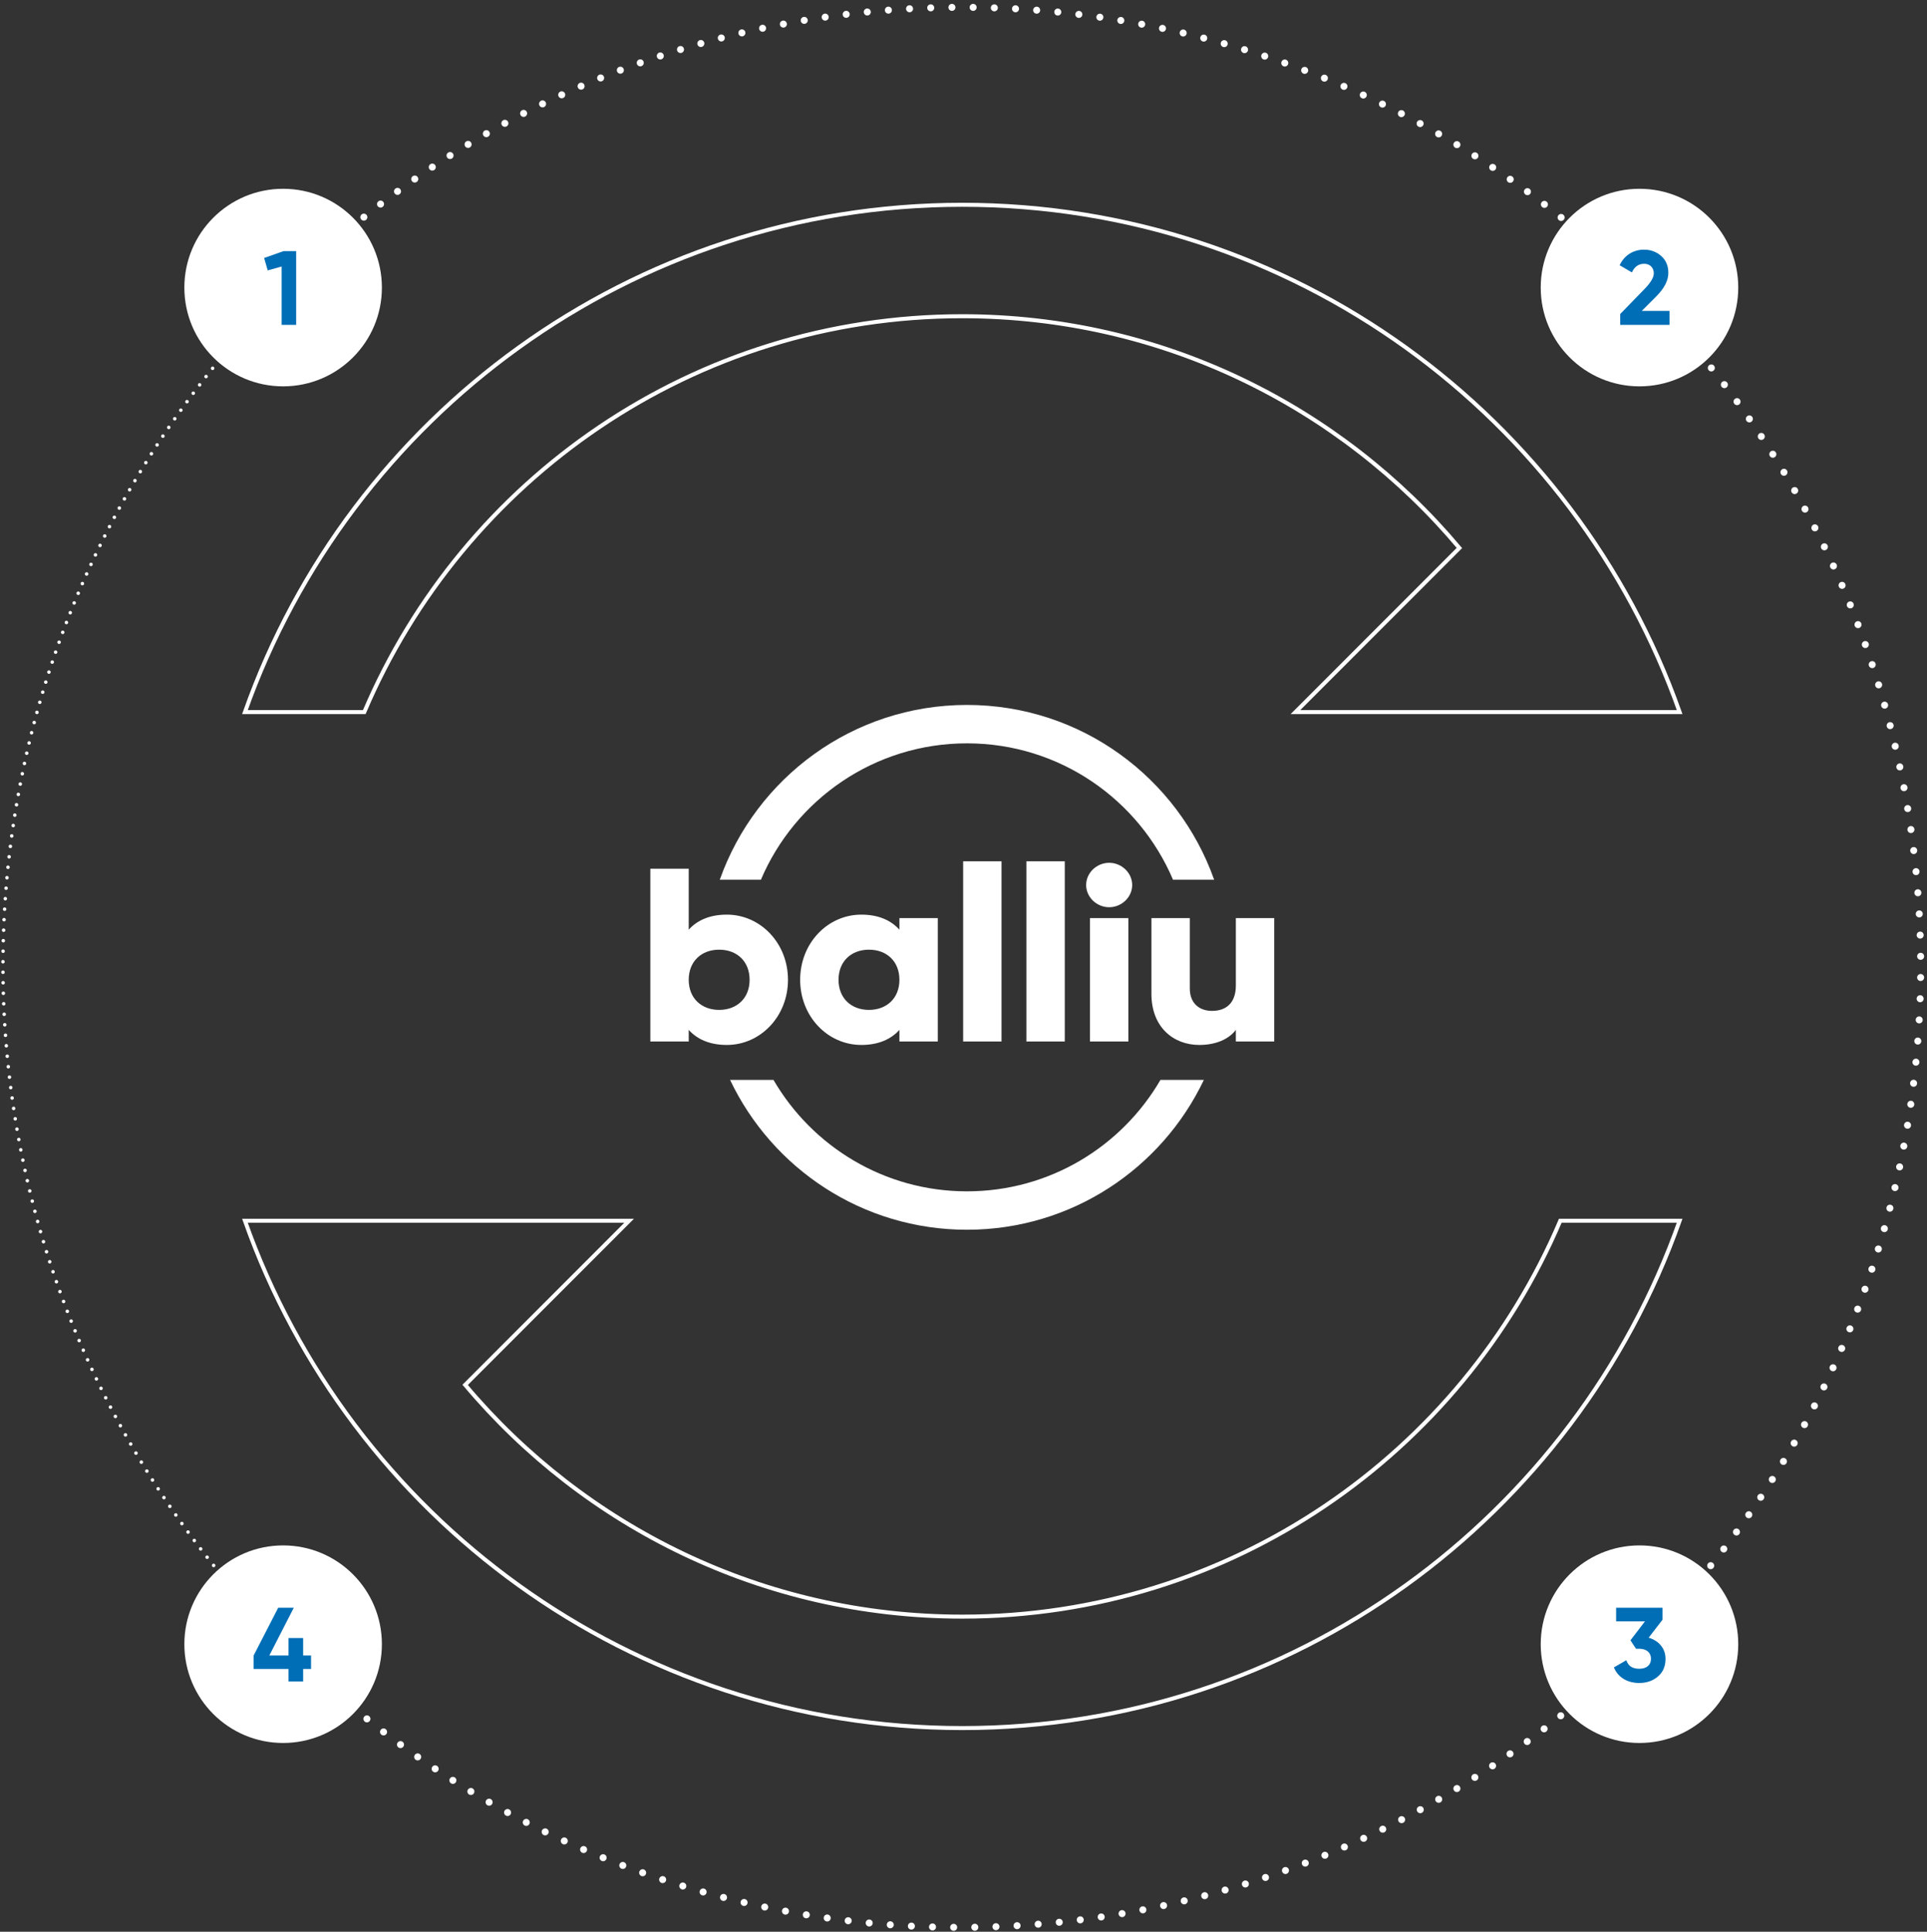 <?xml version="1.0" encoding="UTF-8"?>
<svg width="439px" height="440px" viewBox="0 0 439 440" version="1.1" xmlns="http://www.w3.org/2000/svg" xmlns:xlink="http://www.w3.org/1999/xlink">
    <rect x="0" y="0" width="439" height="440" fill="#333333" stroke="none"/>
    <title>Group 11</title>
    <g id="Proposta-#2" stroke="none" stroke-width="1" fill="none" fill-rule="evenodd">
        <g id="Group-11" transform="translate(0.673, 1.666)">
            <path d="M62.059,66.105 C-21.236,151.256 -20.549,287.273 63.314,372.081" id="Stroke-1" stroke="#FFFFFF" stroke-width="0.8" stroke-linecap="round" stroke-linejoin="round" stroke-dasharray="7.999999797903001e-05,2.395"></path>
            <line x1="64.159" y1="372.931" x2="64.159" y2="372.931" id="Stroke-2" stroke="#FFFFFF" stroke-width="0.8" stroke-linecap="round" stroke-linejoin="round"></line>
            <polyline id="Stroke-3" stroke="#FFFFFF" stroke-width="0.8" points="59.37 64.56 63.743 64.401 63.584 68.777"></polyline>
            <path d="M294.448,160.53 L381.975,160.53 C358.151,93.213 293.995,44.978 218.551,44.978 C143.107,44.978 78.951,93.213 55.128,160.53 L82.315,160.53 C104.842,107.529 157.356,70.361 218.551,70.361 C264.007,70.361 304.661,90.881 331.805,123.153 L294.448,160.53 Z M142.654,276.386 L55.128,276.386 C78.951,343.704 143.107,391.938 218.551,391.938 C293.995,391.938 358.151,343.704 381.975,276.386 L354.787,276.386 C332.26,329.387 279.746,366.555 218.551,366.555 C173.095,366.555 132.441,346.036 105.297,313.764 L142.654,276.386 Z" id="big-recycle" stroke="#FFFFFF" stroke-width="0.912"></path>
            <path d="M63.827,86.334 C76.254,86.334 86.327,76.26 86.327,63.834 C86.327,51.407 76.254,41.334 63.827,41.334 C51.4,41.334 41.327,51.407 41.327,63.834 C41.327,76.26 51.4,86.334 63.827,86.334" id="Fill-23" fill="#FFFFFF"></path>
            <path d="M63.827,395.334 C76.254,395.334 86.327,385.26 86.327,372.833 C86.327,360.407 76.254,350.334 63.827,350.334 C51.4,350.334 41.327,360.407 41.327,372.833 C41.327,385.26 51.4,395.334 63.827,395.334" id="Fill-24" fill="#FFFFFF"></path>
            <path d="M372.827,86.334 C385.254,86.334 395.327,76.26 395.327,63.834 C395.327,51.407 385.254,41.334 372.827,41.334 C360.4,41.334 350.327,51.407 350.327,63.834 C350.327,76.26 360.4,86.334 372.827,86.334" id="Fill-25" fill="#FFFFFF"></path>
            <path d="M372.827,395.334 C385.254,395.334 395.327,385.26 395.327,372.833 C395.327,360.407 385.254,350.334 372.827,350.334 C360.4,350.334 350.327,360.407 350.327,372.833 C350.327,385.26 360.4,395.334 372.827,395.334" id="Fill-26" fill="#FFFFFF"></path>
            <path d="M68.435,377.136 C153.343,458.485 286.992,457.127 371.229,374.627" id="Stroke-27" stroke="#FFFFFF" stroke-width="1.6" stroke-linecap="round" stroke-linejoin="round" stroke-dasharray="7.999999797903001e-05,4.818"></path>
            <path d="M376.321,369.476 C457.641,284.503 457.08,149.993 374.642,65.703" id="Stroke-28" stroke="#FFFFFF" stroke-width="1.6" stroke-linecap="round" stroke-linejoin="round" stroke-dasharray="7.999999797903001e-05,4.83"></path>
            <path d="M369.489,60.604 C284.561,-20.758 150.123,-20.197 65.876,62.285" id="Stroke-29" stroke="#FFFFFF" stroke-width="1.6" stroke-linecap="round" stroke-linejoin="round" stroke-dasharray="7.999999797903001e-05,4.83"></path>
            <line x1="64.159" y1="63.985" x2="64.159" y2="63.985" id="Stroke-30" stroke="#FFFFFF" stroke-width="1.6" stroke-linecap="round" stroke-linejoin="round"></line>
            <polyline id="Stroke-31" stroke="#FFFFFF" stroke-width="1.6" points="65.192 379.314 64.99 373.762 70.538 373.965"></polyline>
            <g id="logo-balliu-blanc" transform="translate(147.485, 158.899)" fill="#FFFFFF">
                <path d="M128.446,39.819 C120.237,16.622 98.129,0 72.131,0 C46.133,0 24.027,16.622 15.817,39.819 L25.185,39.819 C32.948,21.555 51.044,8.747 72.131,8.747 C93.219,8.747 111.314,21.555 119.077,39.819 L128.446,39.819 Z M18.162,85.404 C27.754,105.583 48.312,119.535 72.131,119.535 C95.951,119.535 116.508,105.583 126.101,85.404 L116.213,85.404 C107.377,100.58 90.951,110.788 72.131,110.788 C53.312,110.788 36.886,100.58 28.05,85.404 L18.162,85.404 Z" id="Fill-36"></path>
                <path d="M17.427,47.762 C13.521,47.762 10.666,49.055 8.743,51.191 L8.743,37.305 L0,37.305 L0,76.657 L8.743,76.657 L8.743,74.015 C10.666,76.151 13.521,77.444 17.427,77.444 C25.061,77.444 31.356,70.979 31.356,62.603 C31.356,54.226 25.061,47.762 17.427,47.762 L17.427,47.762 Z M15.678,69.461 C11.657,69.461 8.743,66.819 8.743,62.603 C8.743,58.387 11.657,55.745 15.678,55.745 C19.7,55.745 22.614,58.387 22.614,62.603 C22.614,66.819 19.7,69.461 15.678,69.461 L15.678,69.461 Z M56.743,48.549 L56.743,51.191 C54.82,49.055 51.964,47.762 48.059,47.762 C40.424,47.762 34.129,54.226 34.129,62.603 C34.129,70.979 40.424,77.444 48.059,77.444 C51.964,77.444 54.82,76.151 56.743,74.015 L56.743,76.657 L65.486,76.657 L65.486,48.549 L56.743,48.549 Z M49.808,69.461 C45.786,69.461 42.872,66.819 42.872,62.603 C42.872,58.387 45.786,55.745 49.808,55.745 C53.829,55.745 56.743,58.387 56.743,62.603 C56.743,66.819 53.829,69.461 49.808,69.461 L49.808,69.461 Z M71.261,76.657 L80.003,76.657 L80.003,35.618 L71.261,35.618 L71.261,76.657 Z M85.674,76.657 L94.416,76.657 L94.416,35.618 L85.674,35.618 L85.674,76.657 Z M104.527,46.075 C107.383,46.075 109.772,43.77 109.772,41.016 C109.772,38.261 107.383,35.956 104.527,35.956 C101.671,35.956 99.281,38.261 99.281,41.016 C99.281,43.77 101.671,46.075 104.527,46.075 L104.527,46.075 Z M100.156,76.657 L108.898,76.657 L108.898,48.549 L100.156,48.549 L100.156,76.657 Z M133.388,48.549 L133.388,63.896 C133.388,67.887 131.173,69.686 127.968,69.686 C125.17,69.686 122.898,68.056 122.898,64.571 L122.898,48.549 L114.155,48.549 L114.155,65.808 C114.155,73.397 119.167,77.444 125.053,77.444 C128.9,77.444 131.814,76.095 133.388,74.015 L133.388,76.657 L142.131,76.657 L142.131,48.549 L133.388,48.549 Z" id="Fill-37"></path>
            </g>
            <g id="3" transform="translate(366.999, 364.534)" fill="#006EB6" fill-rule="nonzero">
                <path d="M11.064,2.736 L11.064,0 L0.504,0 L0.504,3.096 L7.08,3.096 L3.768,7.416 L5.04,9.336 L5.76,9.336 C7.464,9.336 8.448,10.248 8.448,11.616 C8.448,13.032 7.464,13.896 5.76,13.896 C4.224,13.896 3.24,13.248 2.832,11.952 L0,13.584 C0.936,15.912 3.144,17.136 5.76,17.136 C7.44,17.136 8.856,16.656 10.008,15.672 C11.184,14.688 11.76,13.344 11.76,11.616 C11.76,9.24 10.2,7.488 7.92,6.816 L11.064,2.736 Z" id="Path"></path>
            </g>
            <g id="2" transform="translate(368.311, 55.198)" fill="#006EB6" fill-rule="nonzero">
                <path d="M11.352,17.136 L11.352,13.944 L5.04,13.944 L8.328,10.656 C10.176,8.808 11.088,7.032 11.088,5.28 C11.088,3.672 10.536,2.376 9.456,1.44 C8.376,0.48 7.056,0 5.544,0 C3.168,0 1.056,1.248 0,3.552 L2.784,5.184 C3.384,3.864 4.32,3.216 5.592,3.216 C6.864,3.216 7.776,4.08 7.776,5.4 C7.776,6.288 7.128,7.416 5.856,8.76 L0.12,14.664 L0.12,17.136 L11.352,17.136 Z" id="Path"></path>
            </g>
            <g id="1" transform="translate(59.503, 55.534)" fill="#006EB6" fill-rule="nonzero">
                <polygon id="Path" points="0 1.56 0.816 4.392 3.984 3.504 3.984 16.8 7.296 16.8 7.296 0 4.416 0"></polygon>
            </g>
            <g id="4" transform="translate(57.111, 364.534)" fill="#006EB6" fill-rule="nonzero">
                <polygon id="Path" points="11.28 10.872 11.28 6.888 7.944 6.888 7.944 10.872 3.576 10.872 9.144 0 5.592 0 0 10.872 0 13.944 7.944 13.944 7.944 16.8 11.28 16.8 11.28 13.944 13.08 13.944 13.08 10.872"></polygon>
            </g>
        </g>
    </g>
</svg>